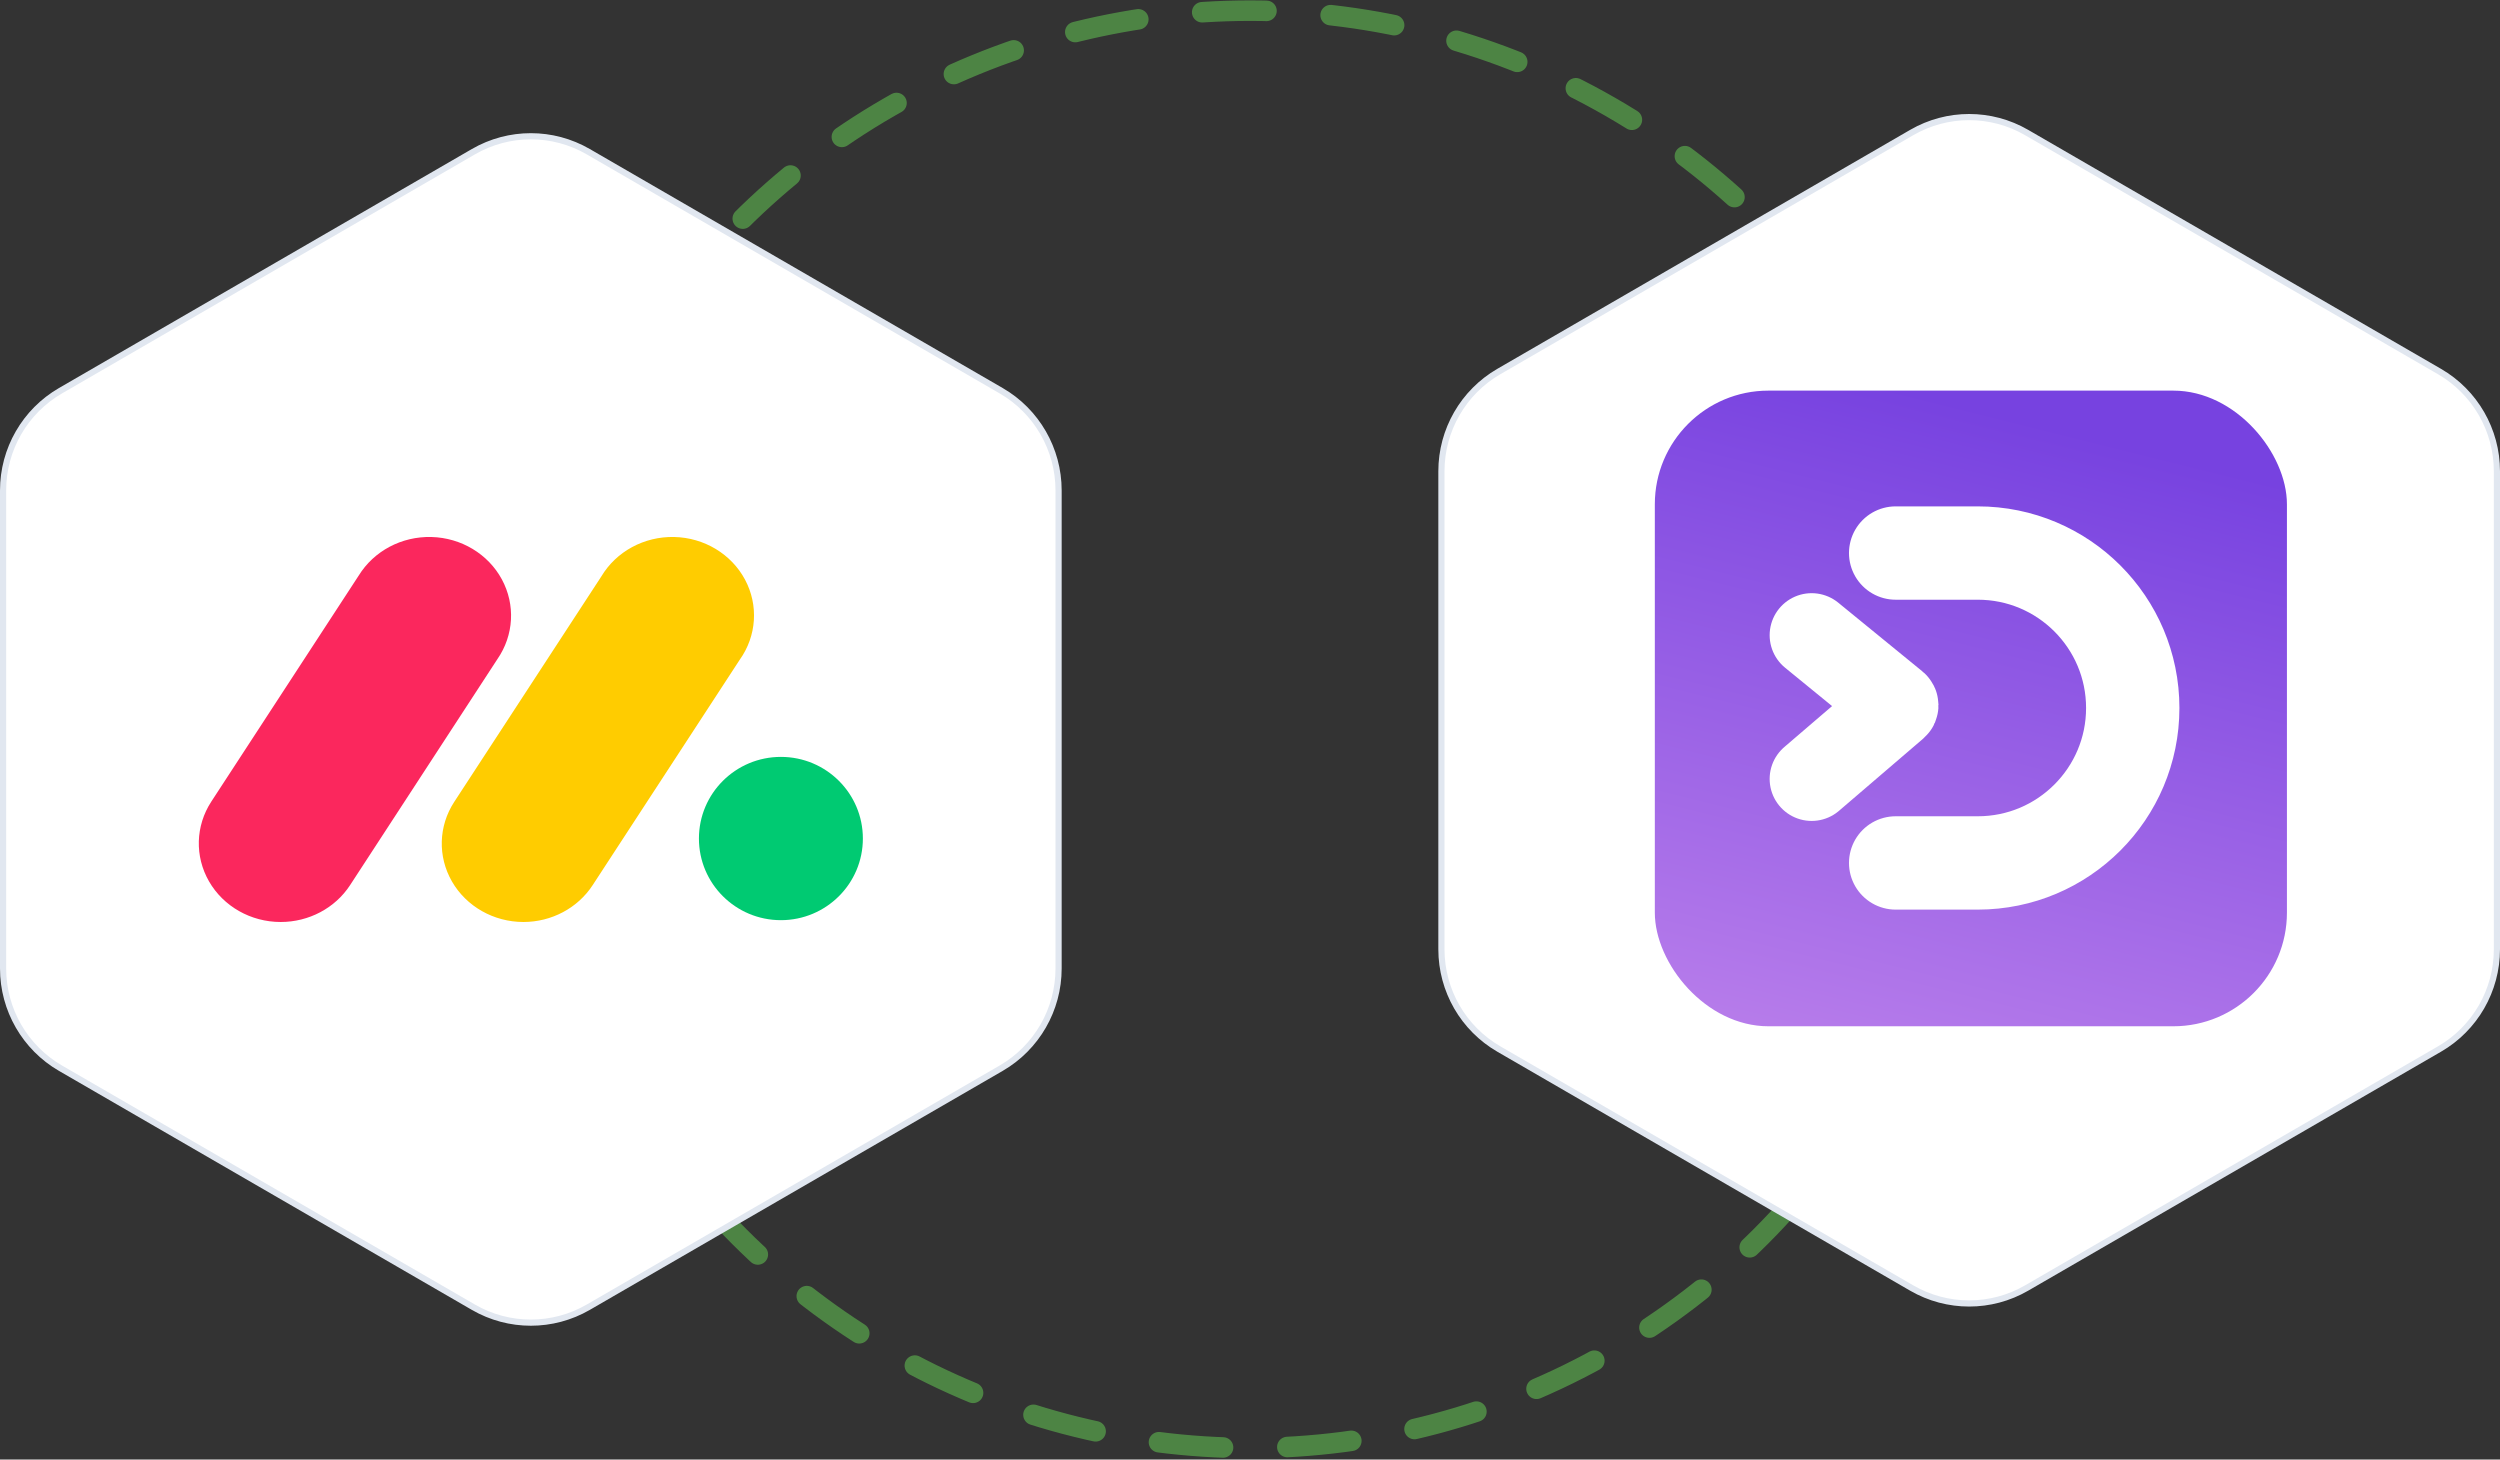 <svg width="704" height="411" viewBox="0 0 704 411" fill="none" xmlns="http://www.w3.org/2000/svg">
<rect x="0" y="0" width="704" height="411" fill="#333333" stroke="none"/>
<ellipse cx="351.998" cy="205.377" rx="203.016" ry="202.377" stroke="#69D757" stroke-opacity="0.5" stroke-width="5.779" stroke-linecap="round" stroke-dasharray="18.11 18.11"/>
<path d="M133.312 42.716C143.319 36.923 155.647 36.923 165.653 42.716L281.925 110.023C291.931 115.816 298.097 126.521 298.097 138.108V272.723C298.097 284.31 291.931 295.015 281.925 300.808L165.653 368.114C155.647 373.907 143.319 373.907 133.312 368.114L17.041 300.808C7.035 295.015 0.869 284.31 0.869 272.723V138.108C0.869 126.521 7.035 115.816 17.041 110.023L133.312 42.716Z" fill="white" stroke="#E1E7F0" stroke-width="1.738"/>
<path d="M79.021 259.634C70.639 259.626 62.921 255.251 58.865 248.206C54.808 241.161 55.051 232.557 59.5 225.735L101.007 162.091C105.271 155.161 113.114 150.999 121.491 151.219C129.869 151.44 137.463 156.009 141.324 163.153C145.186 170.297 144.708 178.89 140.075 185.598L98.592 249.241C94.373 255.717 86.975 259.645 79.021 259.634Z" fill="#FB275D"/>
<path d="M147.398 259.634C139.03 259.626 131.325 255.261 127.275 248.233C123.225 241.205 123.467 232.622 127.909 225.815L169.336 162.323C173.533 155.292 181.403 151.03 189.844 151.217C198.285 151.404 205.941 156.011 209.795 163.22C213.649 170.43 213.081 179.085 208.315 185.774L166.888 249.266C162.685 255.712 155.321 259.629 147.398 259.634Z" fill="#FFCC00"/>
<path d="M219.902 259.119C232.65 259.119 242.985 248.826 242.985 236.13C242.985 223.433 232.65 213.141 219.902 213.141C207.154 213.141 196.819 223.433 196.819 236.13C196.819 248.826 207.154 259.119 219.902 259.119Z" fill="#00CA72"/>
<path d="M538.346 37.315C548.353 31.522 560.681 31.522 570.687 37.315L686.959 104.622C696.965 110.415 703.131 121.12 703.131 132.707V267.321C703.13 278.908 696.965 289.614 686.959 295.406L570.687 362.713C560.681 368.505 548.353 368.505 538.346 362.713L422.075 295.406C412.069 289.614 405.903 278.908 405.903 267.321V132.707C405.903 121.12 412.069 110.415 422.075 104.622L538.346 37.315Z" fill="white" stroke="#E1E7F0" stroke-width="1.738"/>
<rect x="466" y="110" width="178" height="179" rx="32" fill="url(#paint0_linear_992_4992)"/>
<path d="M533.817 155.737H556.948C581.046 155.737 600.581 175.273 600.581 199.371C600.581 223.469 581.046 243.004 556.948 243.004H533.817" stroke="white" stroke-width="26.285" stroke-linecap="round"/>
<path d="M510.16 178.867L533.855 198.216C534.109 198.423 534.114 198.809 533.865 199.022L510.16 219.347" stroke="white" stroke-width="23.657" stroke-linecap="round"/>
<defs>
<linearGradient id="paint0_linear_992_4992" x1="451.434" y1="286.13" x2="497.849" y2="100.293" gradientUnits="userSpaceOnUse">
<stop stop-color="#B97EEB"/>
<stop offset="1" stop-color="#7742E0"/>
</linearGradient>
</defs>
</svg>
